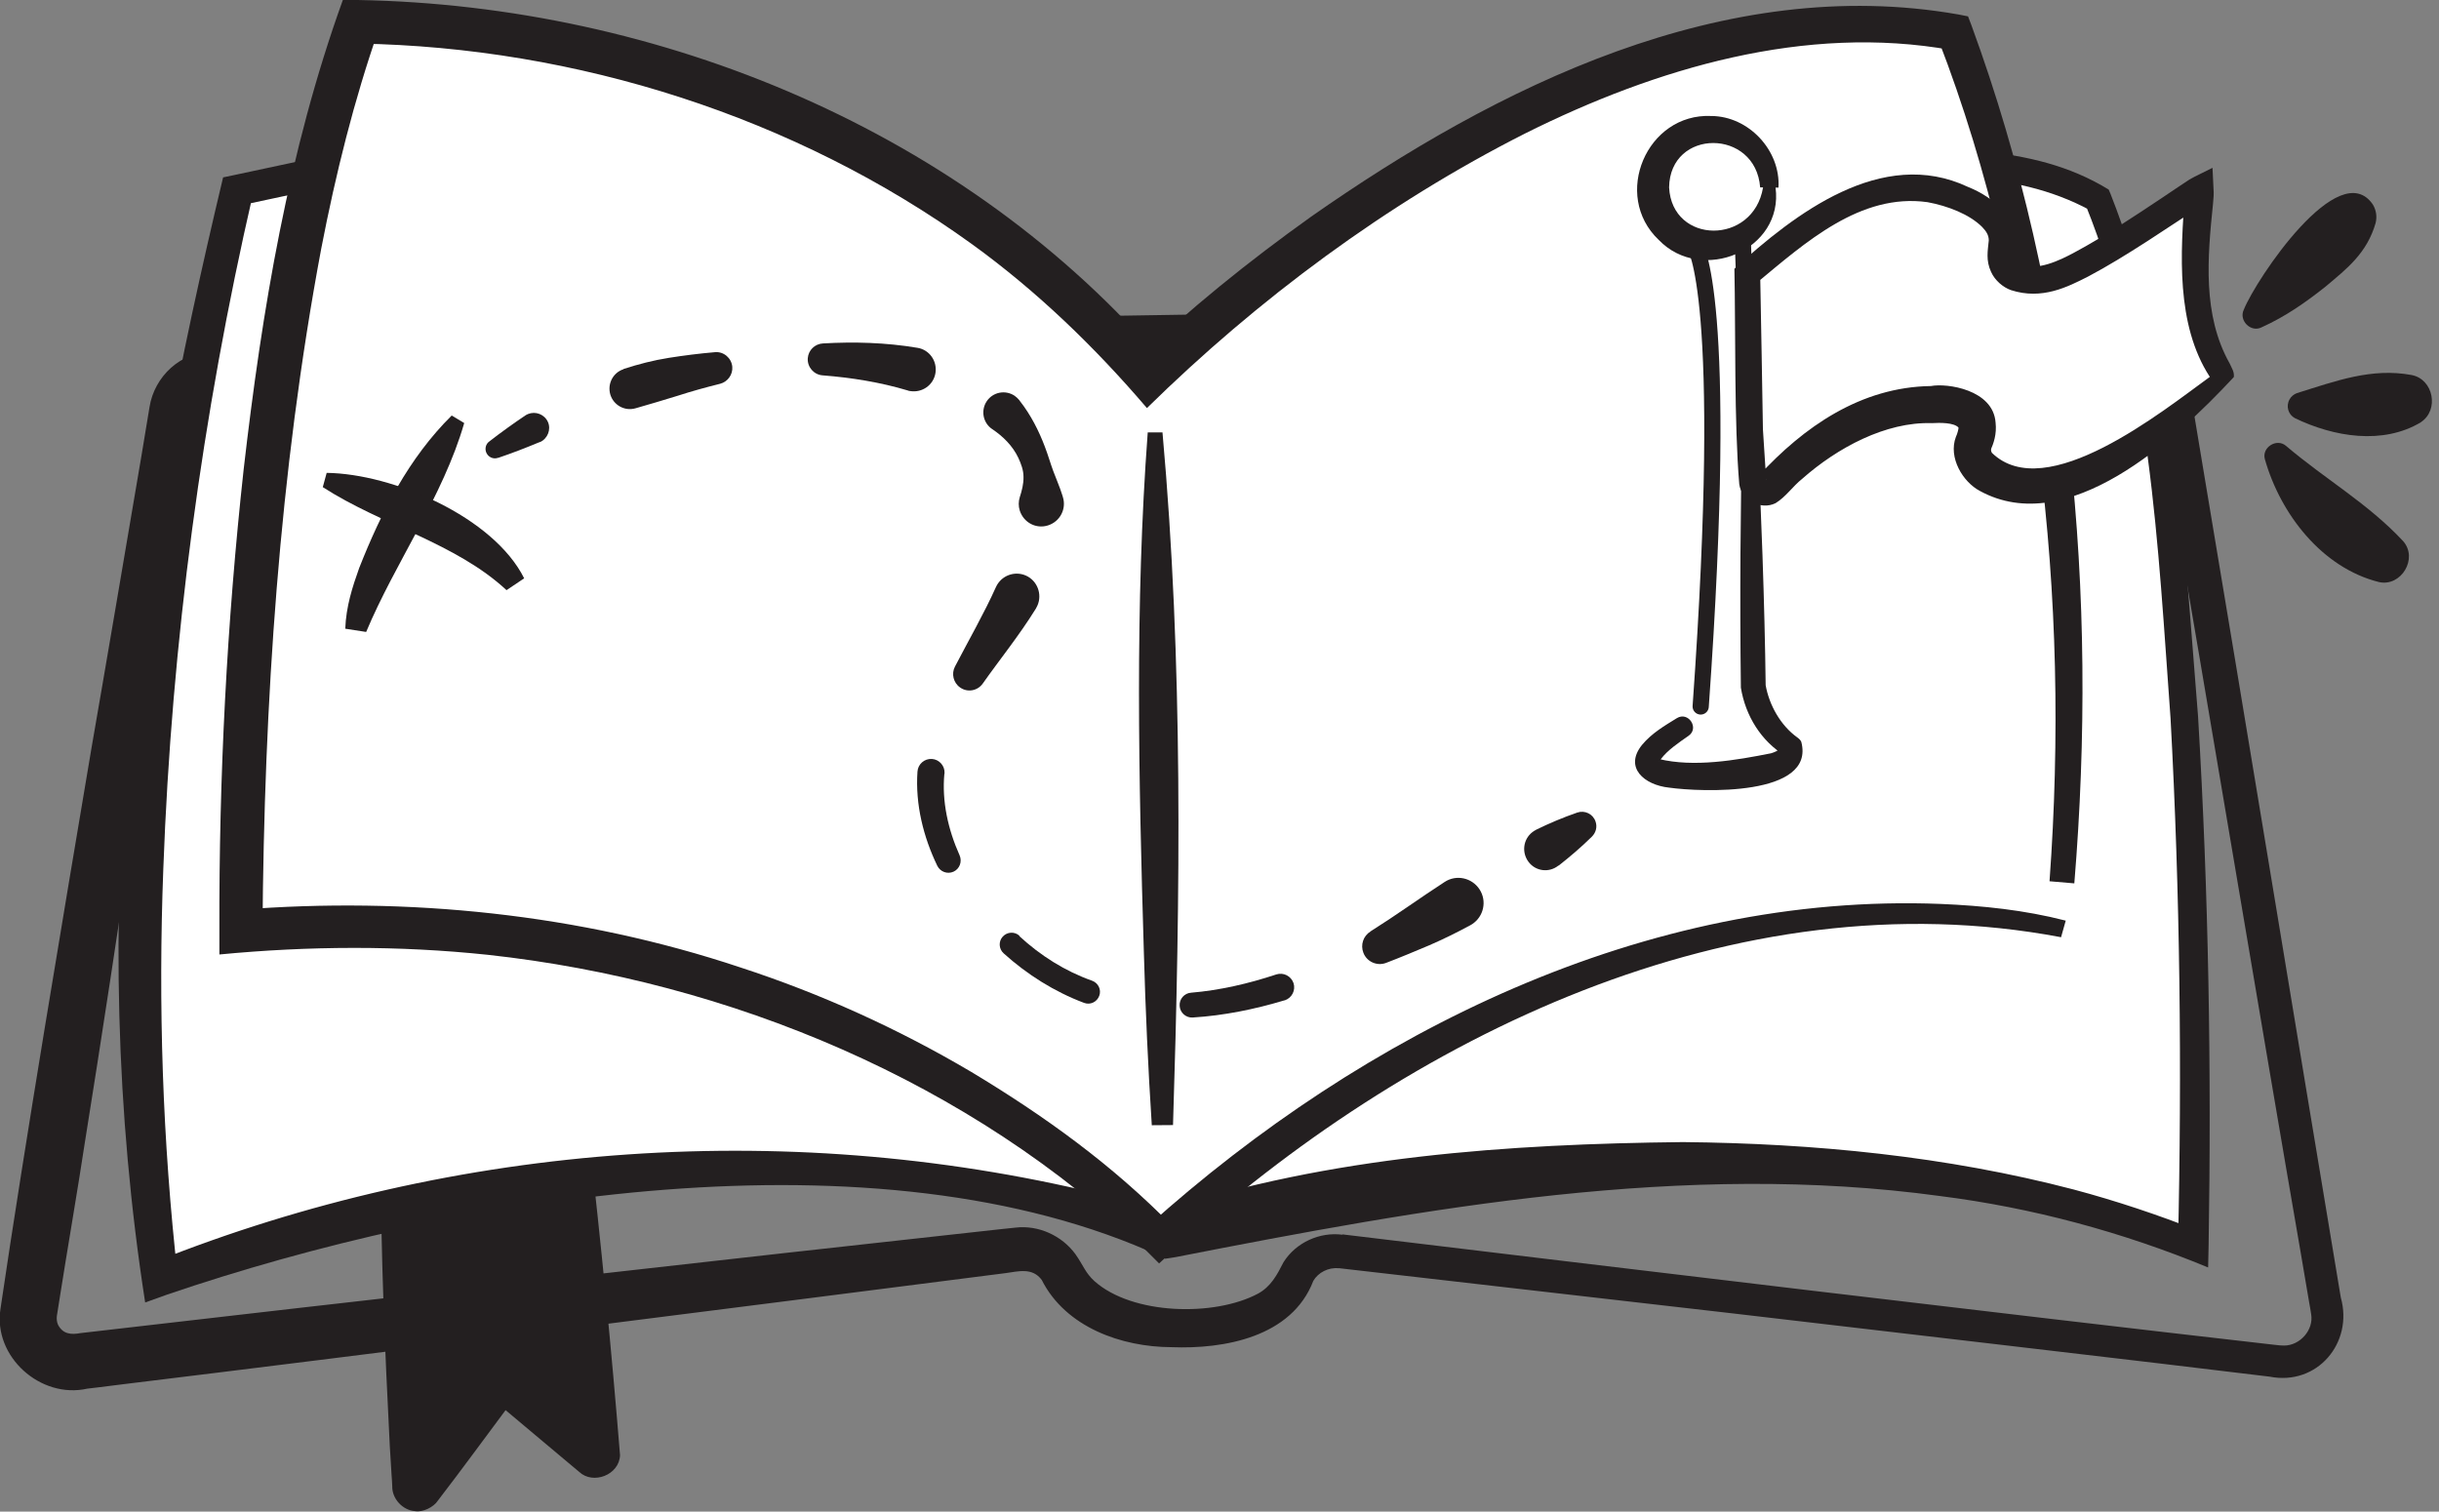 <svg xmlns="http://www.w3.org/2000/svg" width="242" height="150" viewBox="0 0 242 150" fill="none"><rect x="0" y="0" width="242" height="150" fill="#808080" stroke="none"/><g clip-path="url(#clip0_938_12320)"><path d="M133.231 122.495C159.385 125.646 199.542 130.468 225.616 133.442L226.227 133.507L226.629 133.523C228.204 133.523 229.587 131.979 229.314 130.404C229.281 130.131 229.185 129.632 229.121 129.263L228.301 124.44C224.491 102.433 218.929 69.076 215.167 47.214L214.347 42.391C214.122 41.539 213.913 38.838 213.463 38.243C212.836 37.215 211.84 36.941 210.65 36.893C205.86 36.282 201.005 36.057 196.166 35.8C137.668 33.694 78.96 35.398 20.574 39.449C20.108 39.497 19.416 40.285 19.304 41.153L18.564 45.976C15.43 66.938 11.732 92.803 8.357 113.766C7.907 116.836 6.476 125.26 6.01 128.266L5.64 130.597C5.608 130.902 5.64 131.176 5.752 131.449C6.235 132.397 7.071 132.462 8.003 132.285C33.499 129.327 73.607 124.778 99.231 121.98L100.453 121.852L100.758 121.82C103.041 121.546 105.372 122.623 106.706 124.456C107.51 125.597 107.671 126.289 108.603 127.141C112.365 130.484 120.483 130.677 124.807 128.378C126.093 127.687 126.72 126.498 127.347 125.26C128.585 123.283 130.964 122.222 133.215 122.527L132.829 125.855C131.816 125.742 130.787 126.273 130.305 127.109C128.167 132.687 121.463 133.892 116.223 133.683C111.304 133.667 105.742 131.722 103.363 127.012C102.43 125.758 101.064 126.16 99.762 126.337C75.809 129.407 36.231 134.439 12.311 137.349L9.884 137.654L8.662 137.799C4.032 138.844 -0.694 134.632 0.046 129.89C2.537 113.01 6.235 91.116 9.08 74.22C10.189 67.887 12.986 51.409 14.031 45.252L14.835 40.398C15.301 37.391 17.954 34.819 21.153 34.948C72.932 31.749 124.839 30.318 176.715 31.444C186.537 31.717 196.359 32.006 206.165 32.81C208.769 33.148 211.598 33.019 214.074 34.096C216.051 35.06 217.257 37.295 217.418 39.401L217.82 41.812L218.623 46.635C222.642 70.539 228.253 104.764 232.255 128.748C233.525 133.249 229.924 137.541 225.198 136.609C215.585 135.42 181.939 131.513 171.715 130.308L132.797 125.839L133.182 122.511L133.231 122.495Z" fill="#231F20"></path><path d="M38.469 114.843L40.735 147.54C40.784 148.135 41.539 148.36 41.893 147.878L49.416 137.815C49.641 137.525 50.059 137.477 50.349 137.702L58.643 144.695C59.078 145.065 59.737 144.727 59.704 144.149L57.341 112.801" fill="#231F20"></path><path d="M39.208 114.779C40.623 125.147 41.651 135.741 42.487 146.174C42.536 146.479 42.536 147.09 42.584 147.396C42.584 147.299 42.552 147.187 42.52 147.09C42.214 146.254 41.169 146.045 40.558 146.624C42.311 144.1 45.51 140.017 47.76 136.979C48.532 135.629 50.509 135.307 51.602 136.352C51.956 136.641 53.949 138.345 54.335 138.667L58.708 142.38L59.801 143.313C59.158 142.75 57.952 143.184 57.92 144.132C57.92 144.181 57.92 144.229 57.92 144.277C57.92 144.325 57.92 144.245 57.92 144.229V144.052C57.807 142.364 57.534 137.59 57.422 135.821C56.955 128.186 56.569 120.55 56.312 112.898L58.418 112.737C59.624 123.218 60.669 133.892 61.521 144.406C61.44 146.383 58.836 147.348 57.47 146.061L56.377 145.145C54.914 143.923 51.2 140.805 49.786 139.615L49.239 139.149C49.143 139.069 49.271 139.181 49.352 139.229C49.834 139.583 50.686 139.294 50.895 138.956C50.863 138.988 50.766 139.133 50.734 139.165C48.307 142.412 45.911 145.708 43.436 148.923C43.034 149.55 41.957 150.096 41.169 149.952C39.964 149.871 38.886 148.73 38.919 147.476C38.919 147.267 38.87 146.624 38.854 146.399L38.678 143.538C38.195 134.037 37.777 124.376 37.777 114.859L39.24 114.763L39.208 114.779Z" fill="#231F20"></path><path d="M34.995 16.429L23.597 18.857C23.597 18.857 8.518 74.333 15.881 126.851C15.881 126.851 68.03 105.487 115.999 122.431C115.999 122.431 174.481 105.985 217.596 123.54C217.596 123.54 219.701 44.931 208.127 19.709C208.127 19.709 198.836 13.455 181.313 17.619L113.748 35.318L34.995 16.429Z" fill="white"></path><path d="M34.98 18.005L23.936 20.368L25.094 19.274C20.046 41.185 17.024 63.723 16.204 86.213C15.689 99.7 16.123 113.219 17.635 126.626L15.239 125.26C45.333 113.235 79.011 110.888 110.422 118.814C112.576 119.167 114.666 119.746 116.82 120.196L115.373 120.148C131.979 114.73 149.63 113.525 166.975 113.332C180.013 113.46 193.114 114.73 205.766 118.042C209.977 119.167 214.125 120.55 218.192 122.157L216.102 123.524C216.504 106.13 216.311 88.656 215.363 71.278C214.109 54.174 213.401 36.347 206.923 20.303L207.389 20.866C199.705 16.702 190.14 17.088 181.797 19.017C160.224 24.837 135.243 31.026 113.862 37.392C87.514 32.119 60.717 26.01 34.98 18.005ZM35.012 14.87C61.167 19.307 88.527 26.251 114.232 33.437H113.267C121.193 31.669 129.07 29.707 136.93 27.682C144.631 25.705 164.805 20.448 172.28 18.519C174 18.117 179.402 16.638 181.122 16.236C186.17 15.079 191.491 14.5 196.683 15.014C201.104 15.465 205.315 16.413 209.222 18.808L209.383 19.178C215.909 35.671 216.665 53.66 218.095 71.118C219.14 88.608 219.43 106.082 219.14 123.604L219.092 125.774C210.588 122.254 201.634 119.842 192.487 118.685C167.088 115.213 141.544 119.875 116.659 124.745L115.614 124.906L115.213 124.697C87.016 111.692 45.091 118.733 16.558 128.475L14.403 129.247C11.478 110.422 11.044 91.276 12.78 72.356C14.194 53.66 17.811 35.752 22.136 17.603L23.293 17.361L35.028 14.854L35.012 14.87Z" fill="#231F20"></path><path d="M204.708 92.177C204.708 92.177 162.382 80.265 115.088 122.945C115.088 122.945 82.599 87.515 23.908 92.402C23.908 92.402 23.281 36.62 35.546 2.154C35.546 2.154 82.615 0.916 113.93 37.44C113.93 37.44 155.325 -3.955 193.954 3.183C193.954 3.183 208.791 38.308 204.58 87.531" fill="white"></path><path d="M204.465 92.996C172.17 86.904 139.665 102.819 116.243 124.247L115.005 125.372L113.767 124.135C96.326 107.336 72.389 97.369 48.405 94.749C39.563 93.816 30.625 93.865 21.768 94.716V92.418C21.72 77.066 22.507 61.81 24.179 46.554C25.996 30.801 28.6 15.03 34.017 0H35.496C65.525 0.53 95.859 13.037 115.52 36.089L112.465 35.977C118.027 30.64 123.911 25.914 130.1 21.493C148.571 8.568 171.109 -2.636 194.289 1.431L195.27 1.624L195.608 2.508C205.558 29.659 208.179 58.997 205.816 87.659L203.356 87.45C204.385 73.304 204.112 59.061 202.295 44.979C200.478 31.042 197.376 16.96 192.312 3.906L193.63 4.967C179.146 2.363 164.325 6.752 151.352 13.23C137.559 20.207 124.795 29.691 113.8 40.494C108.639 34.45 102.884 28.888 96.438 24.226C78.916 11.574 57.15 4.694 35.609 4.324L37.586 2.894C35.126 9.935 33.31 17.249 31.879 24.644C27.7 46.908 26.204 69.751 26.044 92.386L23.745 90.28C40.464 88.962 57.52 90.682 73.466 96.003C81.456 98.607 89.14 102.095 96.374 106.371C103.592 110.712 110.376 115.582 116.404 121.755L113.928 121.643C135.341 102.417 163.28 88.528 192.585 89.701C196.733 89.878 200.832 90.296 204.964 91.357L204.497 93.013L204.465 92.996Z" fill="#231F20"></path><path d="M115.343 42.905C117.4 65.749 117.111 88.737 116.388 111.644L114.282 111.66C113.912 105.937 113.655 100.214 113.494 94.475C112.98 77.291 112.594 60.074 113.88 42.905H115.343Z" fill="#231F20"></path><path d="M45.424 41.603C45.424 41.603 36.213 56.746 35.297 62.55L45.424 41.603Z" fill="white"></path><path d="M46.057 41.989C43.967 49.239 39.209 55.83 36.331 62.71L34.258 62.389C34.338 60.187 34.965 58.257 35.64 56.361C37.827 50.831 40.543 45.461 44.819 41.233L46.073 41.989H46.057Z" fill="#231F20"></path><path d="M32.223 47.632C34.827 48.339 37.383 49.255 39.858 50.364C40.437 50.621 41.016 50.895 41.595 51.168C43.379 52.02 45.179 52.856 46.835 53.933C48.491 55.01 50.018 56.328 51.127 57.968" fill="white"></path><path d="M32.413 46.924C38.972 47.005 48.955 51.281 52.009 57.389L50.257 58.563C45.225 53.885 37.847 52.1 32.027 48.339L32.413 46.924Z" fill="#231F20"></path><path d="M48.531 43.822C49.688 42.921 50.894 42.053 52.116 41.233C52.807 40.767 53.739 40.944 54.221 41.619C54.704 42.294 54.511 43.243 53.836 43.725C53.755 43.789 53.659 43.838 53.562 43.87L53.466 43.902C52.148 44.449 50.83 44.963 49.447 45.429H49.415C48.933 45.606 48.402 45.349 48.225 44.85C48.097 44.465 48.225 44.047 48.531 43.822Z" fill="#231F20"></path><path d="M61.856 36.62C63.335 36.138 64.83 35.752 66.357 35.511C67.885 35.269 69.412 35.077 70.939 34.948C71.807 34.867 72.579 35.527 72.659 36.395C72.723 37.182 72.193 37.89 71.453 38.083C70.039 38.436 68.624 38.822 67.242 39.272C65.859 39.706 64.46 40.108 63.078 40.51C62.001 40.831 60.876 40.221 60.554 39.144C60.249 38.083 60.827 36.973 61.872 36.636L61.856 36.62Z" fill="#231F20"></path><path d="M81.644 34.08C84.73 33.903 87.865 33.983 91.032 34.514C92.222 34.707 93.009 35.832 92.816 37.022C92.623 38.211 91.498 38.999 90.308 38.806C90.228 38.806 90.132 38.774 90.051 38.742C87.367 37.938 84.505 37.472 81.612 37.247C80.744 37.182 80.085 36.411 80.149 35.543C80.213 34.739 80.856 34.128 81.644 34.08Z" fill="#231F20"></path><path d="M101.215 39.819C102.292 41.201 103.08 42.761 103.675 44.336C103.98 45.124 104.205 45.928 104.494 46.715C104.784 47.503 105.154 48.323 105.411 49.159L105.459 49.319C105.829 50.493 105.186 51.747 103.996 52.133C102.807 52.519 101.569 51.859 101.183 50.67C101.038 50.22 101.054 49.754 101.183 49.336C101.392 48.693 101.569 48.001 101.553 47.326C101.553 46.651 101.312 46.024 101.038 45.429C100.476 44.24 99.511 43.291 98.45 42.584C97.534 41.973 97.293 40.735 97.903 39.819C98.514 38.903 99.752 38.661 100.669 39.272C100.845 39.401 101.006 39.546 101.135 39.706L101.199 39.803L101.215 39.819Z" fill="#231F20"></path><path d="M102.789 60.379C101.117 63.08 99.204 65.427 97.516 67.822C97.002 68.562 95.989 68.739 95.266 68.224C94.591 67.758 94.382 66.858 94.751 66.15C96.166 63.434 97.661 60.83 98.818 58.257C99.333 57.116 100.667 56.618 101.792 57.116C102.918 57.614 103.432 58.965 102.934 60.09C102.902 60.17 102.853 60.267 102.805 60.347L102.789 60.379Z" fill="#231F20"></path><path d="M93.702 76.776C93.444 79.493 94.055 82.29 95.213 84.878C95.486 85.505 95.213 86.229 94.602 86.502C93.991 86.775 93.284 86.502 92.994 85.907C91.628 83.062 90.808 79.847 91.033 76.567C91.081 75.828 91.724 75.265 92.464 75.313C93.203 75.362 93.766 76.005 93.718 76.744C93.718 76.744 93.718 76.776 93.718 76.792L93.702 76.776Z" fill="#231F20"></path><path d="M101.129 92.884C103.235 94.829 105.678 96.372 108.363 97.321C108.973 97.546 109.295 98.205 109.07 98.816C108.845 99.427 108.186 99.748 107.575 99.523C104.617 98.414 101.9 96.694 99.585 94.604C99.103 94.17 99.055 93.43 99.489 92.948C99.923 92.466 100.662 92.418 101.145 92.852C101.145 92.852 101.145 92.852 101.161 92.852L101.129 92.884Z" fill="#231F20"></path><path d="M118.171 98.51C121.033 98.269 123.878 97.61 126.643 96.694C127.35 96.469 128.106 96.855 128.347 97.562C128.572 98.269 128.186 99.025 127.479 99.266C127.479 99.266 127.463 99.266 127.447 99.266C124.505 100.15 121.451 100.777 118.348 100.97C117.673 101.018 117.078 100.488 117.046 99.812C116.998 99.137 117.512 98.558 118.171 98.51Z" fill="#231F20"></path><path d="M135.966 92.434C137.219 91.646 138.441 90.826 139.663 89.99C140.885 89.154 142.106 88.319 143.344 87.515C144.502 86.759 146.045 87.097 146.8 88.254C147.556 89.412 147.218 90.955 146.061 91.71C146.013 91.743 145.948 91.775 145.9 91.807C144.566 92.53 143.199 93.205 141.785 93.816C140.37 94.411 138.956 95.006 137.525 95.552C136.625 95.89 135.612 95.44 135.274 94.54C134.969 93.752 135.274 92.868 135.982 92.434H135.966Z" fill="#231F20"></path><path d="M152.41 82.338C153.728 81.695 155.095 81.117 156.493 80.634C157.233 80.377 158.053 80.763 158.31 81.519C158.503 82.065 158.342 82.628 157.956 83.014L157.924 83.046C156.879 84.075 155.786 85.007 154.661 85.891H154.629C153.712 86.631 152.378 86.47 151.671 85.537C150.963 84.605 151.124 83.287 152.04 82.58C152.153 82.483 152.298 82.403 152.426 82.338H152.41Z" fill="#231F20"></path><path d="M235.716 22.12C234.848 25.126 232.886 26.637 230.748 28.437C228.803 29.981 226.778 31.411 224.383 32.488C223.322 33.019 222.116 31.797 222.63 30.736C223.852 27.682 232.099 15.384 235.442 20.303C235.78 20.866 235.86 21.525 235.716 22.104V22.12Z" fill="#231F20"></path><path d="M240.219 41.893C236.425 44.175 231.554 43.355 227.696 41.491C227.037 41.137 226.796 40.301 227.166 39.642C227.327 39.337 227.6 39.128 227.889 39.015C231.763 37.809 235.3 36.475 239.287 37.215C241.457 37.633 242.036 40.687 240.203 41.893H240.219Z" fill="#231F20"></path><path d="M236.041 57.759C230.383 56.344 226.267 51.007 224.724 45.574C224.386 44.4 225.898 43.452 226.814 44.24C230.833 47.648 234.916 49.93 238.436 53.692C239.964 55.412 238.244 58.257 236.041 57.759Z" fill="#231F20"></path><path d="M169.787 24.37C172.974 24.37 175.558 21.787 175.558 18.599C175.558 15.412 172.974 12.828 169.787 12.828C166.599 12.828 164.016 15.412 164.016 18.599C164.016 21.787 166.599 24.37 169.787 24.37Z" fill="white"></path><path d="M176.171 18.599C177.007 24.82 168.841 28.228 164.581 23.808C159.919 19.387 163.391 11.221 169.789 11.51C173.519 11.526 176.686 14.95 176.461 18.615H176.187L176.171 18.599ZM174.644 18.599C174.21 12.732 165.69 12.716 165.61 18.599C165.899 24.274 173.969 24.354 174.933 18.599H174.66H174.644Z" fill="#231F20"></path><path d="M168.133 24.354C168.133 24.354 171.669 29.032 168.744 70.105L168.133 24.354Z" fill="white"></path><path d="M168.133 24.354C168.133 24.354 171.669 29.032 168.744 70.105" stroke="#231F20" stroke-width="1.608" stroke-linecap="round" stroke-linejoin="round"></path><path d="M174.307 41.732C174.741 50.268 175.095 60.058 175.191 67.999C175.545 69.976 176.67 71.986 178.326 73.175C178.487 73.288 178.664 73.449 178.728 73.626C180.143 79.059 168.793 78.609 165.61 78.159C163.151 77.902 161.109 76.165 162.926 73.915C163.906 72.741 165.16 72.018 166.382 71.262C167.523 70.571 168.633 72.259 167.54 73.015C166.559 73.706 165.482 74.413 164.791 75.329C164.533 75.603 164.694 75.731 164.63 75.442C164.549 75.297 164.582 75.297 164.582 75.313C168.054 76.165 172.266 75.442 175.722 74.751C176.06 74.654 176.333 74.51 176.494 74.413C176.686 74.349 176.574 74.269 176.767 74.574L177.169 75.024C174.741 73.561 173.182 71.021 172.732 68.24C172.619 59.415 172.684 50.589 172.877 41.764C172.893 40.864 174.291 40.816 174.339 41.748L174.307 41.732Z" fill="#231F20"></path><path d="M220.384 37.568C218.728 39.16 208.086 48.773 201.093 48.21C198.746 48.242 195.065 46.635 195.788 43.966C197.251 40.751 194.277 39.915 191.512 40.14C186.609 39.995 180.388 43.082 175.678 48.306C175.083 48.982 173.974 48.596 173.909 47.696L173.604 42.841L173.379 27.2C175.919 24.949 182.671 19.017 188.747 18.615C192.203 18.245 199.325 20.657 198.633 24.37C197.846 28.228 201.832 28.261 204.501 27.183C208.777 25.463 217.651 19.098 218.213 18.872C218.374 20.062 216.574 29.418 219.435 35.157C219.692 35.703 220.239 36.636 220.384 37.054C220.464 37.279 220.464 37.44 220.367 37.568H220.384Z" fill="white"></path><path d="M221.634 37.423C215.783 43.741 205.125 53.451 196.46 48.725C194.74 47.824 193.293 45.397 194.065 43.355C194.226 43.034 194.354 42.471 194.322 42.423C193.856 41.925 192.49 41.941 191.67 41.989C187.104 41.844 182.298 44.432 178.809 47.519C177.877 48.258 177.202 49.303 176.173 49.93C174.726 50.654 172.781 49.641 172.572 48.049C172.058 41.989 172.218 32.794 172.09 26.669C178.07 21.22 186.718 14.516 195.271 18.551C197.746 19.532 200.624 21.83 199.916 24.933C199.852 25.689 199.852 25.994 200.495 26.299C202.151 26.862 204.257 25.913 205.897 25.013C208.726 23.502 211.796 21.445 214.529 19.628C215.252 19.146 216.522 18.278 217.246 17.811C217.696 17.538 219.078 16.895 219.528 16.654L219.625 18.712C219.673 19.146 219.625 19.789 219.577 20.223C219.03 25.544 218.516 31.251 221.232 36.073C221.409 36.491 221.731 36.909 221.634 37.472V37.423ZM219.255 37.391C215.895 32.215 216.329 25.142 216.812 19.065L218.773 20.175C215.317 22.441 210.848 25.512 207.215 27.425C205.157 28.47 202.617 29.788 199.531 28.791C198.759 28.518 197.939 27.843 197.553 26.974C197.023 25.833 197.232 24.869 197.328 23.856C197.328 23.341 197.087 22.956 196.669 22.522C195.415 21.268 193.261 20.432 191.252 20.062C184.597 19.13 179.131 24.065 174.228 28.132C174.228 28.132 174.662 27.119 174.646 27.183C174.71 30.591 174.871 39.304 174.919 42.6C175.016 43.918 175.128 46.088 175.241 47.39C175.241 47.471 175.273 47.664 175.273 47.583C175.241 47.278 174.774 46.956 174.501 47.214C178.954 42.375 184.613 38.404 191.589 38.308C193.181 38.002 197.762 38.661 198.003 41.925C198.132 43.098 197.811 43.982 197.489 44.722L197.586 44.449C197.537 44.674 197.537 44.722 197.634 44.931C202.987 50.155 214.577 40.799 219.271 37.391H219.255Z" fill="#231F20"></path><path d="M173.57 41.748L172.895 23.132" stroke="#231F20" stroke-width="1.608" stroke-miterlimit="10"></path></g><defs><clipPath id="clip0_938_12320"><rect width="241.292" height="150" fill="white"></rect></clipPath></defs></svg>